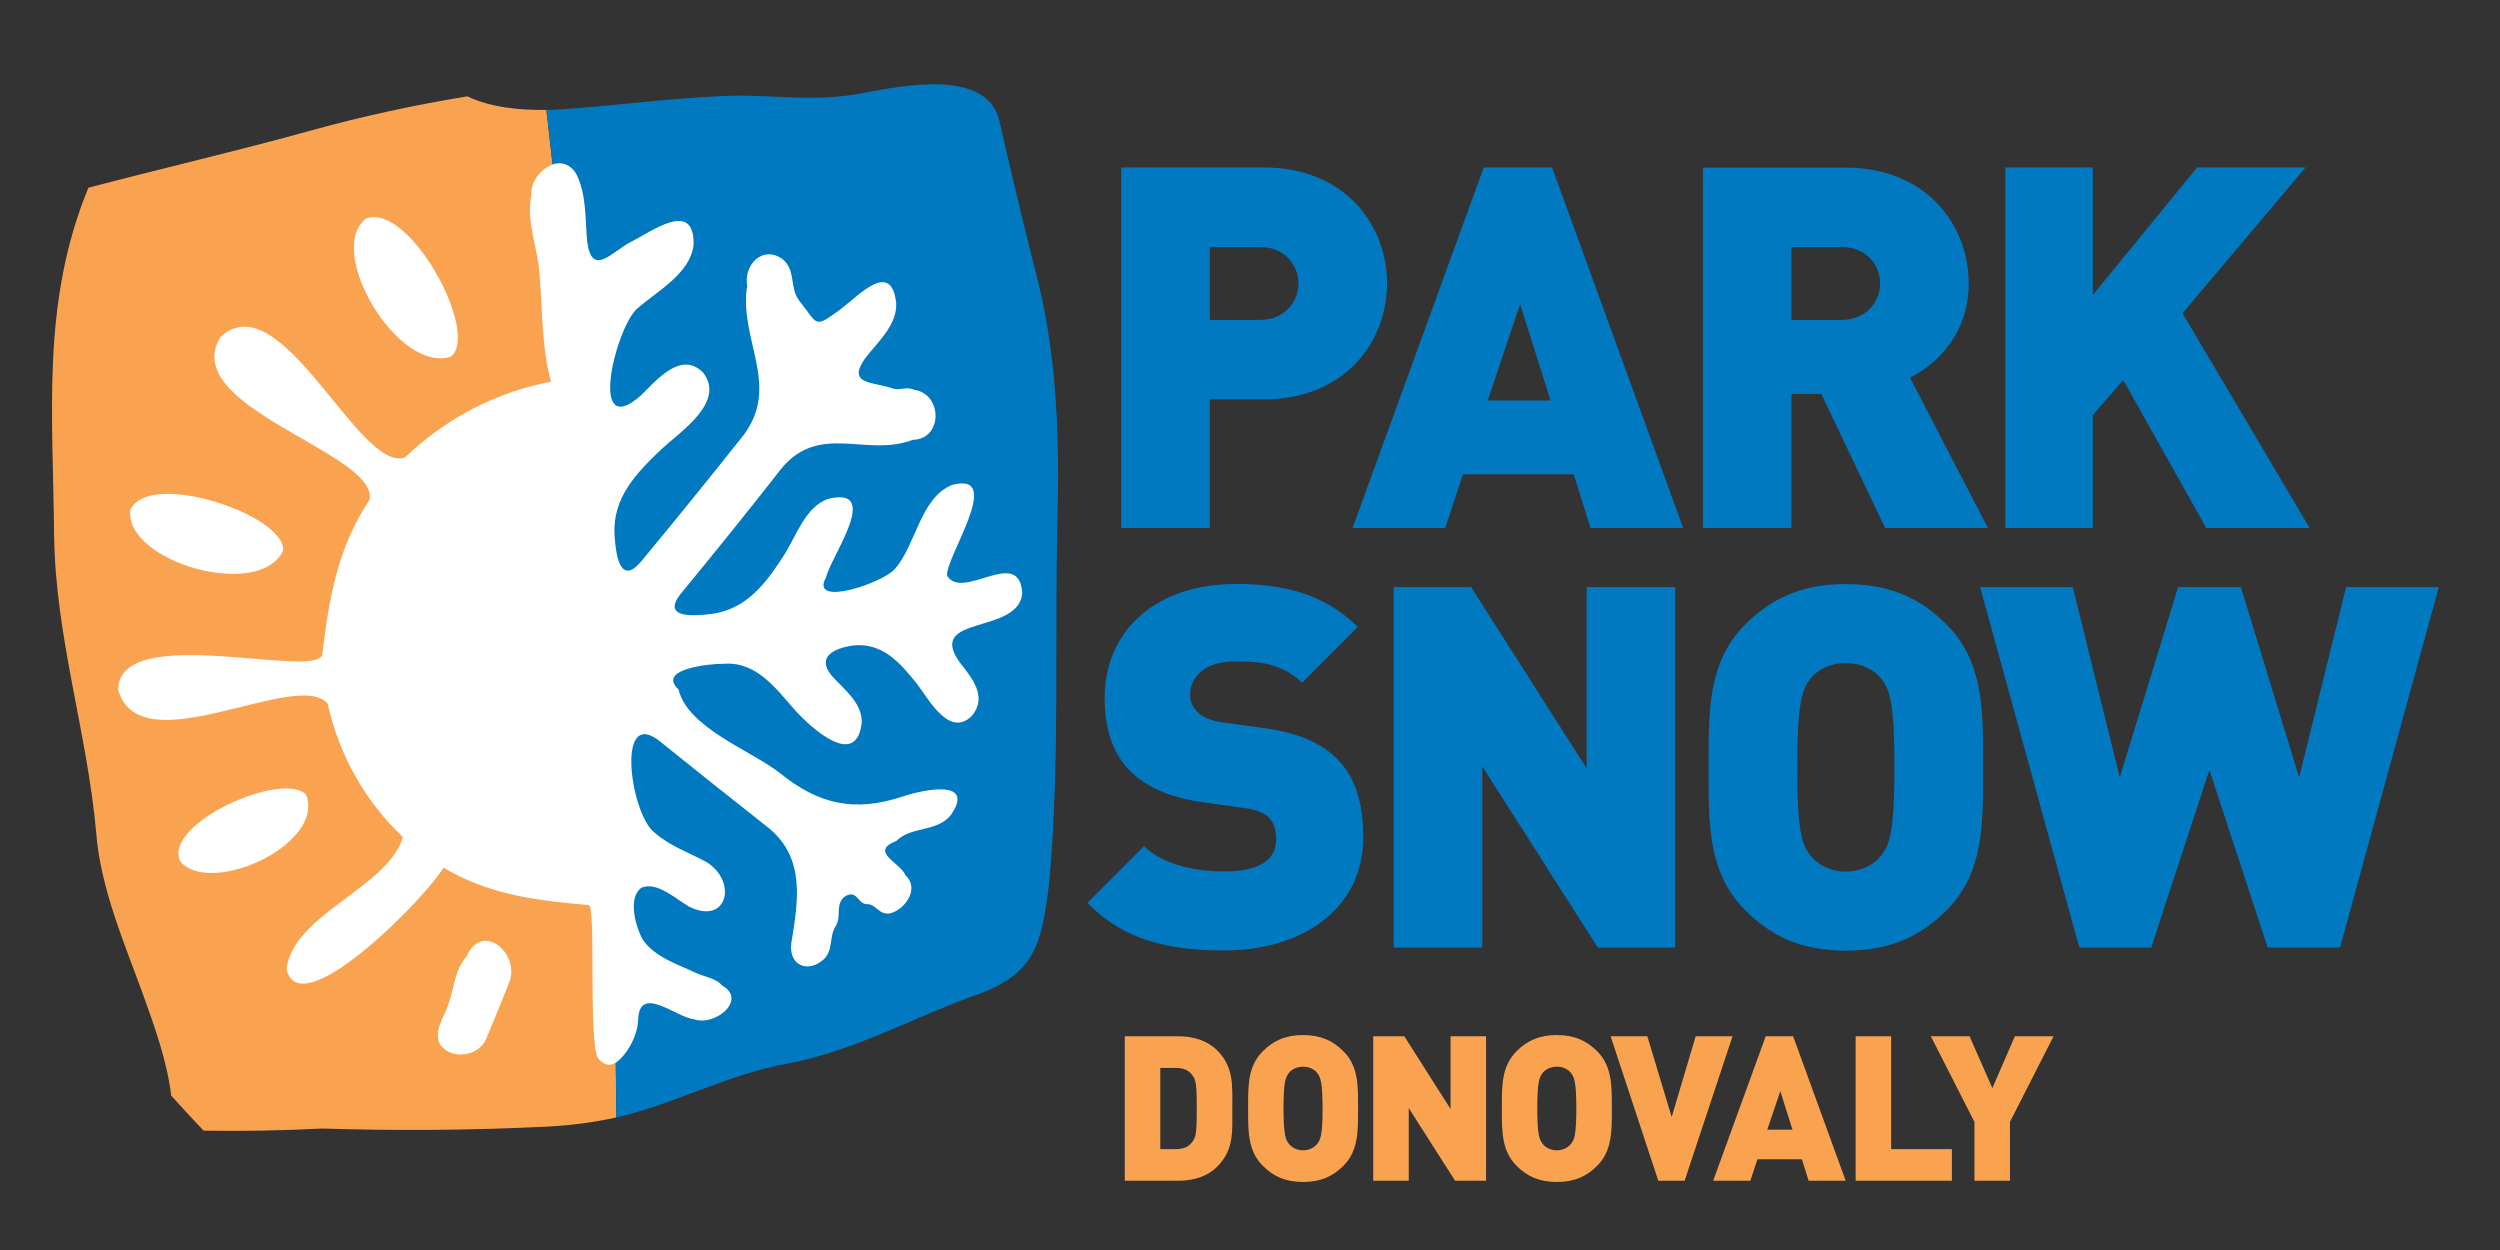 <svg xmlns:xlink="http://www.w3.org/1999/xlink" xmlns="http://www.w3.org/2000/svg" version="1.1" id="logo_svg__logo_svg__Vrstva_1" x="0" y="0" viewBox="0 0 226 113" xml:space="preserve" width="226"  height="113" ><rect x="0" y="0" width="226" height="113" fill="#333333" stroke="none"/><style>.logo_svg__logo_svg__st0{fill:#f9a350}.logo_svg__logo_svg__st1{fill:#0079c1}.logo_svg__logo_svg__st2{fill:#fff}</style><path class="logo_svg__logo_svg__st0" d="M111.4 100.21c0-2.05.16-3.72-1.36-5.25-.9-.9-2.17-1.28-3.52-1.28h-4.84v13.06h4.84c1.36 0 2.62-.38 3.52-1.28 1.53-1.53 1.36-3.2 1.36-5.25zm-3.21 0c0 2.22-.09 2.57-.35 2.94-.29.44-.73.73-1.54.73h-1.41v-7.34h1.41c.81 0 1.25.29 1.54.73.26.37.35.74.35 2.94zm14.58 0c0-1.96.06-3.8-1.32-5.17-.95-.96-2.05-1.47-3.65-1.47s-2.7.51-3.65 1.47c-1.38 1.38-1.32 3.21-1.32 5.17s-.05 3.8 1.32 5.17c.95.96 2.05 1.47 3.65 1.47s2.7-.51 3.65-1.47c1.37-1.37 1.32-3.21 1.32-5.17zm-3.21 0c0 2.38-.18 2.81-.48 3.19-.24.31-.7.59-1.28.59-.59 0-1.05-.28-1.29-.59-.29-.39-.48-.81-.48-3.19s.18-2.82.48-3.21c.24-.31.7-.57 1.29-.57s1.04.26 1.28.57c.29.38.48.82.48 3.21zm14.78 6.53V93.68h-3.21v6.57l-4.18-6.57h-2.81v13.06h3.21v-6.57l4.19 6.57zm11.37-6.53c0-1.96.05-3.8-1.32-5.17-.96-.96-2.05-1.47-3.65-1.47s-2.7.51-3.65 1.47c-1.38 1.38-1.32 3.21-1.32 5.17s-.05 3.8 1.32 5.17c.96.96 2.05 1.47 3.65 1.47s2.7-.51 3.65-1.47c1.37-1.37 1.32-3.21 1.32-5.17zm-3.21 0c0 2.38-.18 2.81-.48 3.19-.24.31-.7.59-1.28.59-.59 0-1.05-.28-1.29-.59-.29-.39-.48-.81-.48-3.19s.18-2.82.48-3.21c.24-.31.7-.57 1.29-.57s1.04.26 1.28.57c.29.38.48.82.48 3.21zm14.12-6.53h-3.33l-2.17 7.3-2.2-7.3h-3.32l4.31 13.06h2.38zm10.23 13.06l-4.75-13.06h-2.48l-4.75 13.06h3.36l.64-1.94h4.02l.61 1.94h3.35zm-4.81-4.62h-2.28l1.18-3.48 1.1 3.48zm14.41 4.62v-2.86h-5.49v-10.2h-3.21v13.06zm9.19-13.06h-3.5l-2.03 4.69-2.06-4.69h-3.5l3.94 7.74v5.32h3.21v-5.32z" fill="#F9A350"></path><path class="logo_svg__logo_svg__st1" d="M123.24 75.68c0-3.02-.69-5.45-2.43-7.14-1.37-1.37-3.48-2.29-6.41-2.7l-3.94-.55c-1.14-.14-1.83-.55-2.24-.96-.5-.5-.64-1.1-.64-1.51 0-1.42 1.14-3.02 3.94-3.02 1.42 0 4.12-.14 6.18 1.92l5.04-5.04c-2.79-2.79-6.32-3.89-10.98-3.89-7.42 0-11.9 4.35-11.9 10.3 0 2.79.73 4.99 2.24 6.54 1.46 1.51 3.66 2.47 6.54 2.88l3.94.55c1.05.14 1.74.46 2.15.87.46.5.64 1.14.64 1.92 0 1.88-1.51 2.93-4.67 2.93-2.61 0-5.58-.6-7.28-2.29l-5.12 5.13c3.29 3.39 7.37 4.3 12.36 4.3 6.86.02 12.58-3.6 12.58-10.24zm28.2 9.98V53.07h-8.01v16.39l-10.44-16.39h-7v32.59H134V69.28l10.44 16.38zm27.83-16.29c0-4.9.14-9.47-3.29-12.91-2.38-2.38-5.13-3.66-9.11-3.66-3.98 0-6.73 1.28-9.11 3.66-3.43 3.43-3.3 8.01-3.3 12.91s-.14 9.47 3.3 12.91c2.38 2.38 5.12 3.66 9.11 3.66 3.98 0 6.73-1.28 9.11-3.66 3.43-3.44 3.29-8.01 3.29-12.91zm-8.01 0c0 5.95-.46 7-1.19 7.96-.6.78-1.74 1.46-3.21 1.46-1.46 0-2.61-.69-3.2-1.46-.73-.96-1.19-2.01-1.19-7.96s.46-7.05 1.19-8.01c.59-.78 1.74-1.42 3.2-1.42 1.46 0 2.61.64 3.21 1.42.74.96 1.19 2.06 1.19 8.01zm49.21-16.3h-8.38l-4.25 17.21-5.27-17.21h-5.67l-5.27 17.21-4.25-17.21H179l8.97 32.59h6.5l5.26-16.06L205 85.66h6.54zm-95.08-27.45c0-5.35-3.89-10.48-11.12-10.48h-12.91v32.59h8.01V36.1h4.9c7.23 0 11.12-5.12 11.12-10.48zm-8.01 0c0 1.69-1.28 3.3-3.48 3.3h-4.53v-6.59h4.53c2.2 0 3.48 1.6 3.48 3.29zm34.78 22.11l-11.85-32.59h-6.18l-11.86 32.59h8.38l1.6-4.85h10.02l1.51 4.85h8.38zM140.17 36.2h-5.68l2.93-8.7 2.75 8.7zm39.54 11.53l-7.05-13.59c2.56-1.28 5.31-4.07 5.31-8.51 0-5.35-3.89-10.48-11.12-10.48h-12.91v32.59h8.01V35.61h2.7l5.77 12.13 9.29-.01zm-9.75-22.11c0 1.69-1.28 3.3-3.48 3.3h-4.53v-6.59h4.53c2.2 0 3.48 1.6 3.48 3.29zm38.83 22.11L197.3 28.32l11.12-13.18h-9.8l-9.43 11.53V15.14h-7.91v32.59h7.91V37.52l2.75-3.16 7.51 13.37z" fill="#0079C1"></path><path class="logo_svg__logo_svg__st0" d="M42.24 8.71c-4.73.78-9.44 1.79-14.06 3.07-6.69 1.86-13.47 3.42-20.19 5.19-4.28 10.42-3.19 20.45-3.1 31.39.11 9.19 2.99 17.83 3.8 26.85.37 5.02 2.54 10.01 4.24 14.69 1.06 2.95 2.17 6.02 2.55 9.15.96 1.07 1.94 2.12 2.93 3.16 3.58.06 7.17-.01 10.74-.19 6.74.21 13.49.16 20.23-.17 2.13-.1 4.25-.38 6.33-.83-.17-30.43-2.84-60.87-6.32-91.08-2.37.02-4.97-.2-7.15-1.23z" fill="#F9A350"></path><path class="logo_svg__logo_svg__st1" d="M94.87 79.57c.98-11.13.43-22.51.75-33.69.14-7.04-.16-14.22-1.94-21.07-1.18-4.62-2.28-9.29-3.35-13.94-1.16-4.7-8.82-3.11-12.26-2.47-4.07.8-7.22.27-11.11.24-5.57.09-11.08.92-16.63 1.27-.31.02-.62.03-.93.03 3.49 30.21 6.15 60.65 6.32 91.08 5.24-1.2 10.02-3.87 15.31-4.84 5.83-1.07 10.98-3.9 16.47-5.97 5.85-1.92 6.66-4.3 7.37-10.64z" fill="#0079C1"></path><path class="logo_svg__logo_svg__st2" d="M40.79 32.22c2.58-2.21-3.76-13.87-7.67-12.48-3.82 2.86 2.9 14.15 7.67 12.48zM25.6 49.77c.21-3.23-12.2-7.38-13.82-3.65-.53 4.64 11.67 8.2 13.82 3.65zm2.06 22.06c-2.03-2.19-12.94 2.57-11.37 6.04 2.74 3.22 13.17-1.58 11.37-6.04zM42.2 86.44c-1.11 1.23-1.18 3.05-1.73 4.55-.41 1.03-1.3 2.34-.67 3.45 1 1.39 3.38 1.07 4.11-.43.74-1.77 1.46-3.54 2.17-5.32.86-2.63-2.54-5.37-3.88-2.25z" fill="#FFFFFF"></path><path class="logo_svg__logo_svg__st2" d="M85.62 52.05c-.22-1.57 5.25-9.46.47-8.22-2.88 1.14-3.27 5.35-5.13 7.53-.95 1.29-7.84 3.63-6.29.84.39-1.79 5.12-8.3.19-7.1-2.04.71-2.87 3.31-3.92 4.99-1.63 2.53-3.36 4.94-6.55 5.4-1.58.2-4.63.46-2.87-1.79 3.09-3.75 6.14-7.53 9.13-11.36 3.49-4.16 7.63-.97 11.87-2.58 2.75-.06 2.7-4.19.08-4.53-.6-.32-1.3.11-1.93-.12-1.71-.62-4.15-.3-2.48-2.69 1.11-1.47 2.88-2.97 2.83-4.97-.41-3.97-3.29-.84-5.02.5-2.46 1.77-1.98 1.46-3.78-.81-.85-1.14-.26-2.64-1.43-3.68-1.79-1.35-3.58.43-3.25 2.39-.77 4.8 3.04 8.92-.28 13.43-3.08 3.89-6.21 7.75-9.38 11.57-1.89 2.14-2.22-.9-2.33-2.49-.18-3.39 1.98-5.59 4.26-7.77 1.68-1.56 5.83-4.26 3.74-6.92-1.99-1.99-4.19.69-5.59 2.06-4.75 4.21-2.44-5.65-.47-7.73 1.8-1.64 4.9-3.19 5.21-5.87.09-4.12-3.72-1.25-5.69-.25-1.71.89-3.49 3.2-3.92 0-.21-2.05-.04-4.27-1-6.16-.46-.79-1.24-1.15-2.12-.86-1.1.43-2.01 1.55-1.93 2.77-.48 2.18.43 4.44.68 6.59.34 3.34.19 7.05 1.09 10.28-4.99.96-9.52 3.33-13.19 6.84-4.12 1.54-11.2-15.95-16.69-10.88-3.89 6.36 14.22 10.44 13.49 14.7-2.92 4.39-3.66 8.87-4.28 13.96-.3 2.43-18.41-3-18.46 3.23 1.96 6.95 16.13-1.96 18.94 1.25 1.02 4.64 3.36 8.8 6.8 12.07-1.32 4.56-9.91 6.96-10.52 11.93 1.18 5.22 12.75-6.6 14.18-9.17 4.2 2.49 8.41 2.97 13.14 3.39.67.06-.03 11.98.81 13.79.42.57 1 .86 1.65.45 1.1-.8 1.96-2.52 2.01-3.87.1-3.26 3.44-.21 5.02-.06 1.87.71 4.9-1.74 2.57-3.04-.56-.67-1.63-.79-2.39-1.15-1.68-.8-3.67-1.39-4.78-2.99-.63-1.1-1.4-3.79-.14-4.69 1.41-.64 3.21 1.08 4.36 1.72 3.44 1.66 4.35-2.29 1.54-4.05-1.57-.86-3.32-1.44-4.67-2.64-2.14-1.55-3.56-11.13.23-8.45 3.36 2.7 6.73 5.39 10.12 8.06 3.28 2.75 2.59 6.61 1.98 10.38-.24 2.04 1.55 2.72 2.96 1.42.88-.91.43-2.04 1.07-3 .55-.87-.14-2.07.92-2.72 1.04-.52 1.06.74 1.87.75.85-.02 1.09 1.01 2.1.84 1.37-.33 2.7-2.24 1.42-3.42-.46-1.18-3.36-2.15-.84-3.13 1.37-1.37 3.67-.76 4.94-2.36 2.22-3.25-2.44-2.3-4.33-1.67-4.35 1.45-7.59.76-11.13-2.1-2.61-2.05-8.34-4.08-9.17-7.56-2.03-1.87 2.9-2.34 4-2.32 2.99-.27 4.76 2.17 6.52 4.18 1.53 1.69 5.62 5.38 6.04 1.08.02-1.79-1.66-2.99-2.73-4.21-1.37-1.69.22-2.44 1.86-2.7 2.73-.33 4.33 1.54 5.88 3.48 1.06 1.38 2.9 4.88 4.94 2.88 1.45-1.74.02-3.43-1.11-4.87-3.05-4.31 5.39-2.44 5.67-6.25-.27-4.24-5.37.75-6.79-1.55z" fill="#FFFFFF"></path></svg>